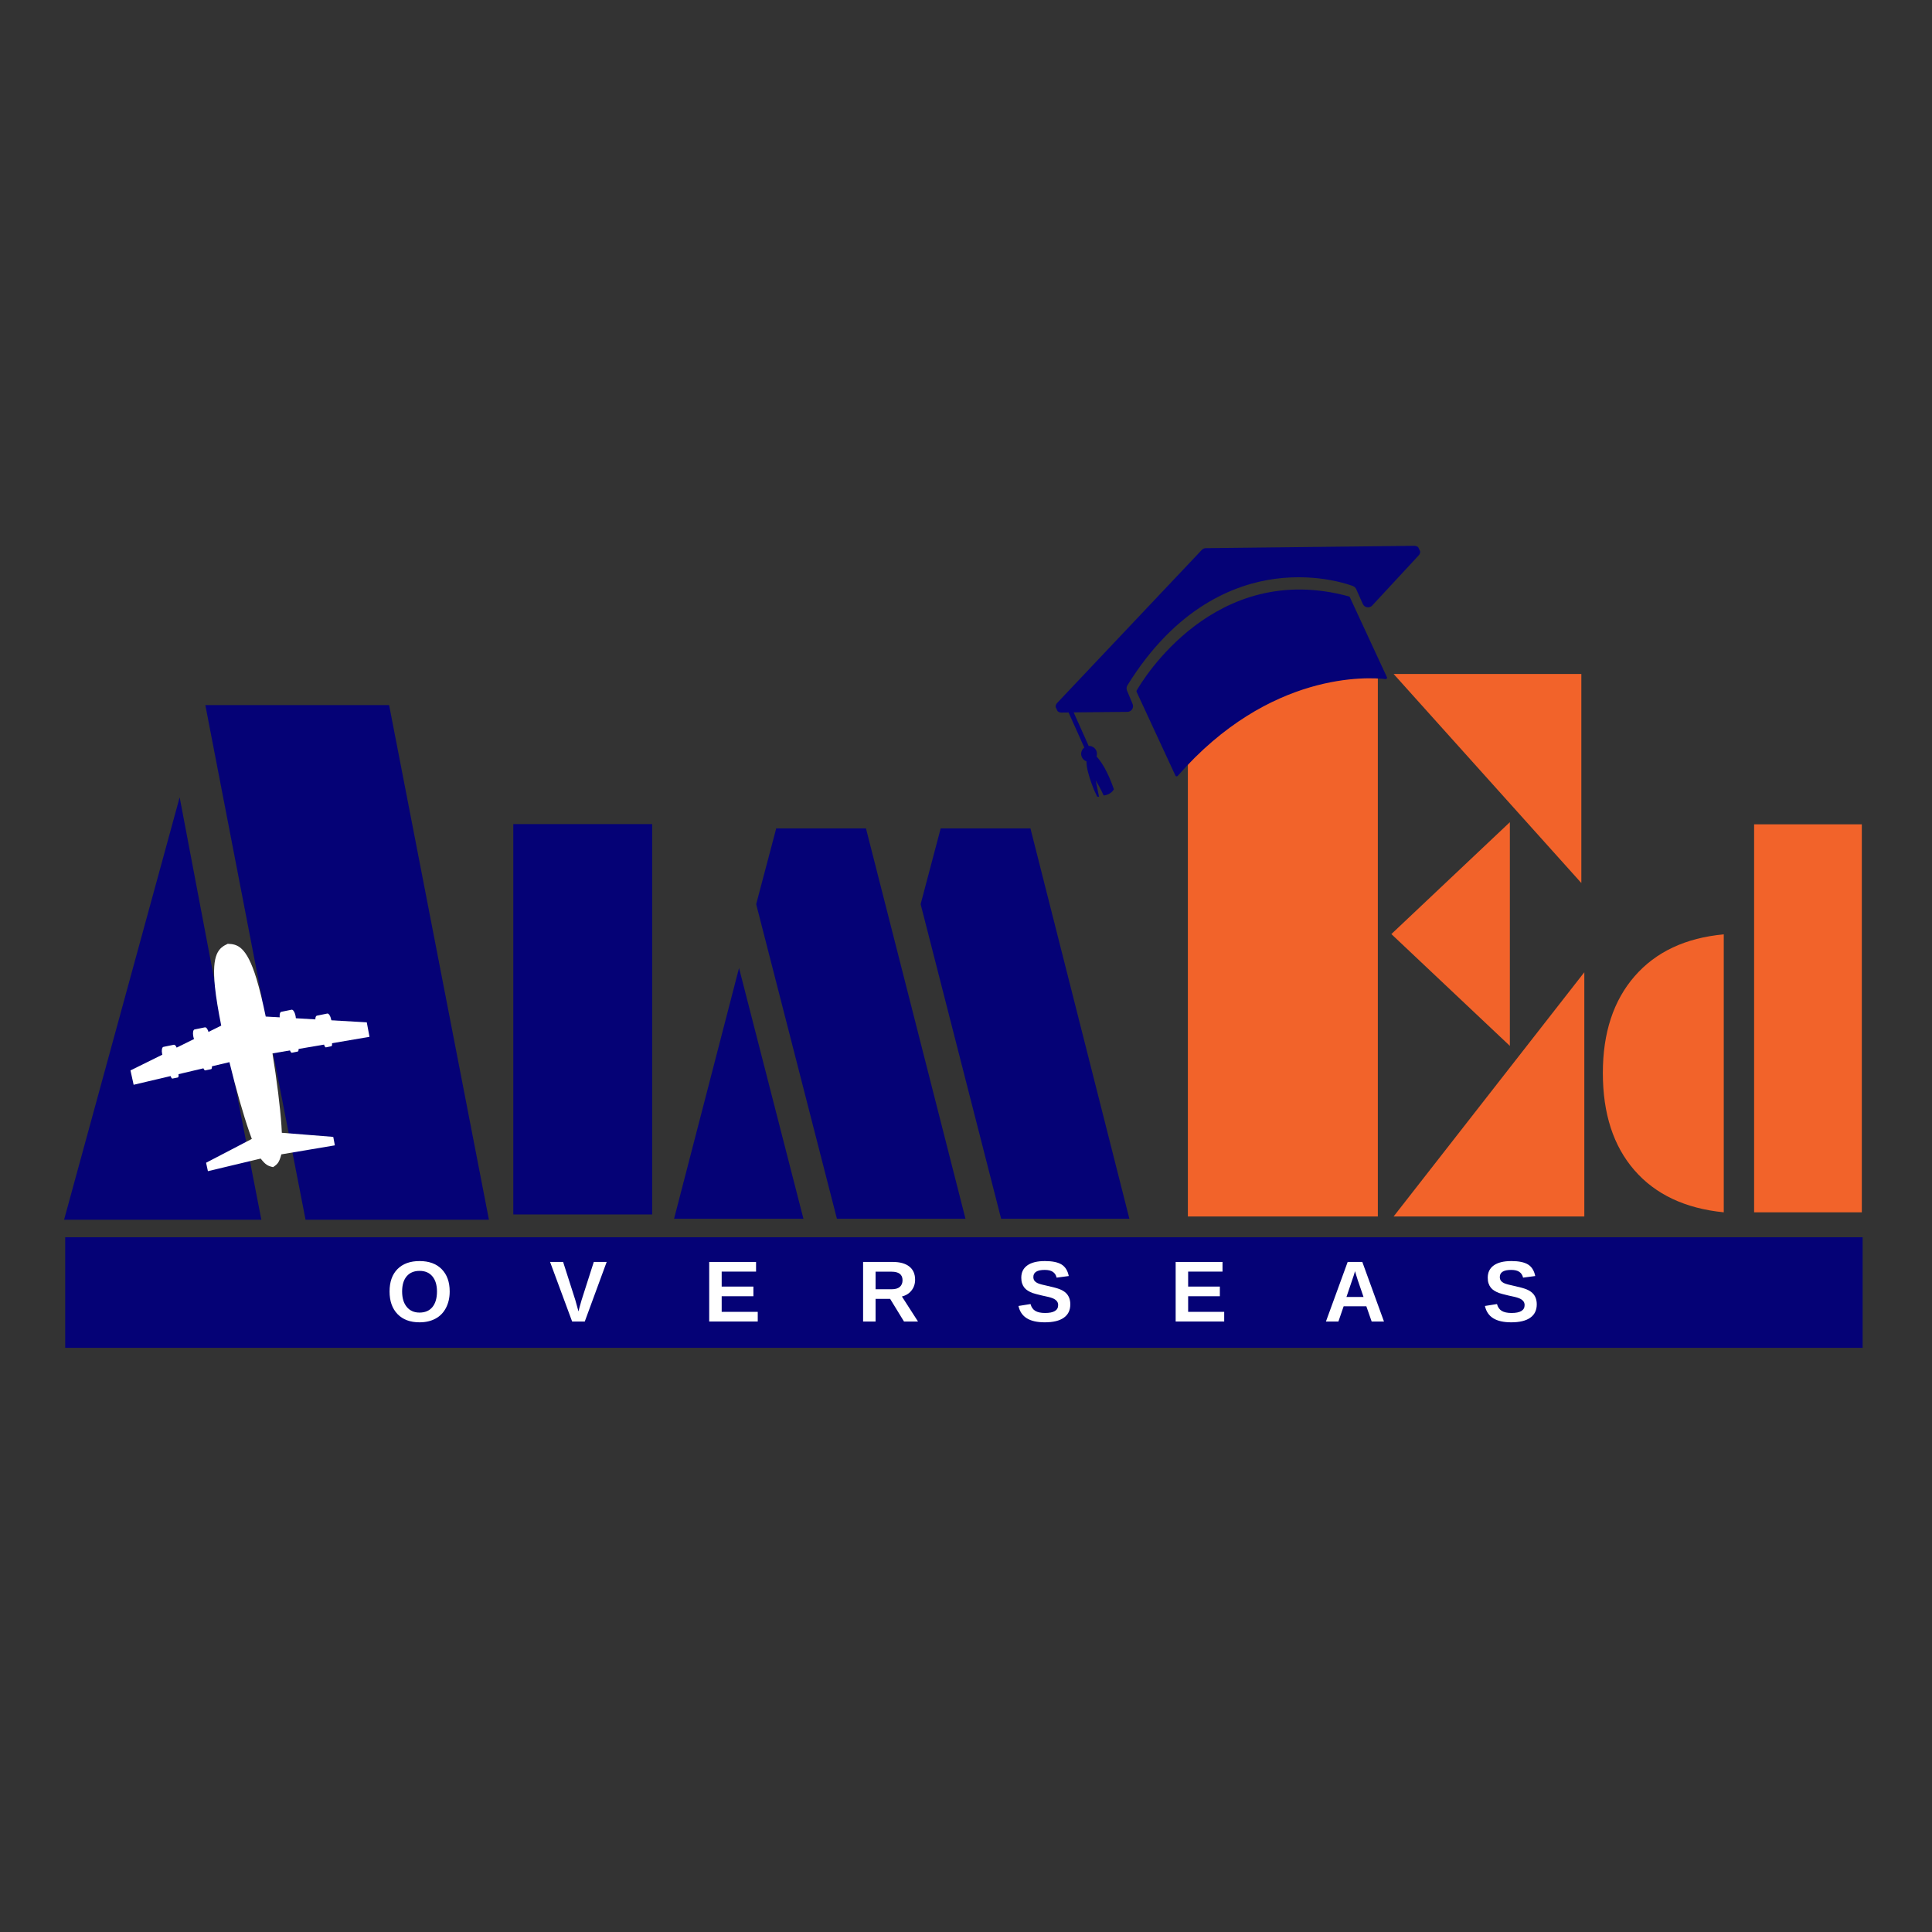 <svg xmlns="http://www.w3.org/2000/svg" xmlns:xlink="http://www.w3.org/1999/xlink" width="500" zoomAndPan="magnify" viewBox="0 0 375 375" height="500" preserveAspectRatio="xMidYMid meet" version="1.0"><rect x="0" y="0" width="375" height="375" fill="#333333" stroke="none"/><defs><g/><clipPath id="3108dd8e60"><path d="M 25 183 L 72 183 L 72 228 L 25 228 Z M 25 183 " clip-rule="nonzero"/></clipPath><clipPath id="79c0aa0e4c"><path d="M 4.012 213.934 L 39.613 160.152 L 93.398 195.754 L 57.797 249.539 Z M 4.012 213.934 " clip-rule="nonzero"/></clipPath><clipPath id="298b0dbbd8"><path d="M 4.012 213.934 L 39.613 160.152 L 93.398 195.754 L 57.797 249.539 Z M 4.012 213.934 " clip-rule="nonzero"/></clipPath><clipPath id="0eacb1c9e7"><path d="M 54 195 L 58 195 L 58 200 L 54 200 Z M 54 195 " clip-rule="nonzero"/></clipPath><clipPath id="4b24769ade"><path d="M 4.012 213.934 L 39.613 160.152 L 93.398 195.754 L 57.797 249.539 Z M 4.012 213.934 " clip-rule="nonzero"/></clipPath><clipPath id="f17f83a51d"><path d="M 4.012 213.934 L 39.613 160.152 L 93.398 195.754 L 57.797 249.539 Z M 4.012 213.934 " clip-rule="nonzero"/></clipPath><clipPath id="c5e737e7f2"><path d="M 61 196 L 65 196 L 65 200 L 61 200 Z M 61 196 " clip-rule="nonzero"/></clipPath><clipPath id="8221bc5e2b"><path d="M 4.012 213.934 L 39.613 160.152 L 93.398 195.754 L 57.797 249.539 Z M 4.012 213.934 " clip-rule="nonzero"/></clipPath><clipPath id="c1bac47049"><path d="M 4.012 213.934 L 39.613 160.152 L 93.398 195.754 L 57.797 249.539 Z M 4.012 213.934 " clip-rule="nonzero"/></clipPath><clipPath id="e6845fc948"><path d="M 62 201 L 65 201 L 65 204 L 62 204 Z M 62 201 " clip-rule="nonzero"/></clipPath><clipPath id="e4c285c97c"><path d="M 4.012 213.934 L 39.613 160.152 L 93.398 195.754 L 57.797 249.539 Z M 4.012 213.934 " clip-rule="nonzero"/></clipPath><clipPath id="75c0e8661d"><path d="M 4.012 213.934 L 39.613 160.152 L 93.398 195.754 L 57.797 249.539 Z M 4.012 213.934 " clip-rule="nonzero"/></clipPath><clipPath id="18e6d425e8"><path d="M 56 202 L 58 202 L 58 205 L 56 205 Z M 56 202 " clip-rule="nonzero"/></clipPath><clipPath id="ebb0aa23b4"><path d="M 4.012 213.934 L 39.613 160.152 L 93.398 195.754 L 57.797 249.539 Z M 4.012 213.934 " clip-rule="nonzero"/></clipPath><clipPath id="2949f74cc2"><path d="M 4.012 213.934 L 39.613 160.152 L 93.398 195.754 L 57.797 249.539 Z M 4.012 213.934 " clip-rule="nonzero"/></clipPath><clipPath id="3492bd1c57"><path d="M 33 207 L 35 207 L 35 210 L 33 210 Z M 33 207 " clip-rule="nonzero"/></clipPath><clipPath id="6539948d61"><path d="M 4.012 213.934 L 39.613 160.152 L 93.398 195.754 L 57.797 249.539 Z M 4.012 213.934 " clip-rule="nonzero"/></clipPath><clipPath id="42bbc072b5"><path d="M 4.012 213.934 L 39.613 160.152 L 93.398 195.754 L 57.797 249.539 Z M 4.012 213.934 " clip-rule="nonzero"/></clipPath><clipPath id="e971df549b"><path d="M 31 202 L 35 202 L 35 206 L 31 206 Z M 31 202 " clip-rule="nonzero"/></clipPath><clipPath id="e8892dcede"><path d="M 4.012 213.934 L 39.613 160.152 L 93.398 195.754 L 57.797 249.539 Z M 4.012 213.934 " clip-rule="nonzero"/></clipPath><clipPath id="675e298c1c"><path d="M 4.012 213.934 L 39.613 160.152 L 93.398 195.754 L 57.797 249.539 Z M 4.012 213.934 " clip-rule="nonzero"/></clipPath><clipPath id="68154878ea"><path d="M 39 206 L 42 206 L 42 208 L 39 208 Z M 39 206 " clip-rule="nonzero"/></clipPath><clipPath id="f14b2dfb48"><path d="M 4.012 213.934 L 39.613 160.152 L 93.398 195.754 L 57.797 249.539 Z M 4.012 213.934 " clip-rule="nonzero"/></clipPath><clipPath id="ed4922a0ce"><path d="M 4.012 213.934 L 39.613 160.152 L 93.398 195.754 L 57.797 249.539 Z M 4.012 213.934 " clip-rule="nonzero"/></clipPath><clipPath id="6673820611"><path d="M 37 199 L 41 199 L 41 203 L 37 203 Z M 37 199 " clip-rule="nonzero"/></clipPath><clipPath id="22dc8971d9"><path d="M 4.012 213.934 L 39.613 160.152 L 93.398 195.754 L 57.797 249.539 Z M 4.012 213.934 " clip-rule="nonzero"/></clipPath><clipPath id="803c84b225"><path d="M 4.012 213.934 L 39.613 160.152 L 93.398 195.754 L 57.797 249.539 Z M 4.012 213.934 " clip-rule="nonzero"/></clipPath><clipPath id="9fb92aa22e"><path d="M 204 105 L 276 105 L 276 155 L 204 155 Z M 204 105 " clip-rule="nonzero"/></clipPath><clipPath id="fb712514f9"><path d="M 197.914 123.004 L 268 90.516 L 284.086 125.219 L 214 157.707 Z M 197.914 123.004 " clip-rule="nonzero"/></clipPath><clipPath id="e32062ff64"><path d="M 268.32 90.367 L 198.234 122.859 L 214.32 157.562 L 284.406 125.07 Z M 268.32 90.367 " clip-rule="nonzero"/></clipPath><clipPath id="2238c0a00b"><path d="M 12.656 240.152 L 361.57 240.152 L 361.57 261.609 L 12.656 261.609 Z M 12.656 240.152 " clip-rule="nonzero"/></clipPath></defs><g fill="#050276" fill-opacity="1"><g transform="translate(15.075, 236.753)"><g><path d="M -2.641 0 L 19.797 -82 L 27.219 -42.891 L 35.797 -42.891 L 24.781 -99.891 L 60.453 -99.891 L 79.828 0 L 44.234 0 L 37.625 -33.906 L 29.047 -33.906 L 35.656 0 Z M -2.641 0 "/></g></g></g><g clip-path="url(#3108dd8e60)"><g clip-path="url(#79c0aa0e4c)"><g clip-path="url(#298b0dbbd8)"><path fill="#ffffff" d="M 44.207 183.191 C 44.207 183.191 44.203 183.191 44.203 183.191 C 42.539 183.973 41.035 185.004 41.723 191.57 C 41.938 193.645 42.375 196.246 42.941 199.07 C 42.941 199.07 34.363 203.305 34.363 203.305 C 34.363 203.305 25.324 207.766 25.324 207.766 C 25.531 208.695 25.734 209.625 25.938 210.555 C 32.137 209.094 38.332 207.629 44.531 206.164 C 45.777 211.273 47.211 216.312 48.41 219.758 C 48.57 220.223 48.727 220.656 48.879 221.062 C 48.879 221.062 48.875 221.062 48.875 221.062 C 48.875 221.062 44.84 223.168 44.84 223.168 C 44.84 223.168 40 225.688 40 225.688 C 40.117 226.234 40.238 226.781 40.355 227.324 C 43.77 226.512 47.18 225.695 50.594 224.879 C 51.527 226.055 51.945 226.312 53.008 226.539 C 53.953 225.902 54.172 225.621 54.613 224.059 C 54.613 224.059 54.617 224.059 54.617 224.059 C 58.074 223.477 61.535 222.895 64.996 222.312 C 64.895 221.766 64.789 221.215 64.684 220.668 C 64.684 220.668 59.246 220.234 59.246 220.234 C 59.246 220.234 54.707 219.875 54.707 219.875 C 54.707 219.875 54.703 219.875 54.703 219.875 C 54.688 219.445 54.66 218.984 54.629 218.496 C 54.383 214.855 53.734 209.652 52.887 204.465 C 59.164 203.391 65.441 202.316 71.719 201.246 C 71.543 200.309 71.367 199.371 71.191 198.434 C 71.191 198.434 61.129 197.859 61.129 197.859 C 61.129 197.859 51.578 197.312 51.578 197.312 C 50.996 194.492 50.383 191.926 49.77 189.93 C 47.84 183.625 46.051 183.258 44.215 183.191 C 44.211 183.191 44.211 183.191 44.207 183.191 " fill-opacity="1" fill-rule="nonzero"/></g></g></g><g clip-path="url(#0eacb1c9e7)"><g clip-path="url(#4b24769ade)"><g clip-path="url(#f17f83a51d)"><path fill="#ffffff" d="M 57.348 197.109 C 57.211 196.434 56.875 195.93 56.598 195.984 C 56.598 195.984 54.586 196.395 54.586 196.395 C 54.309 196.453 54.195 197.047 54.332 197.723 C 54.332 197.723 54.367 197.895 54.367 197.895 C 54.504 198.57 54.84 199.074 55.117 199.016 C 55.117 199.016 57.129 198.605 57.129 198.605 C 57.406 198.551 57.52 197.957 57.383 197.281 C 57.383 197.281 57.348 197.109 57.348 197.109 " fill-opacity="1" fill-rule="nonzero"/></g></g></g><g clip-path="url(#c5e737e7f2)"><g clip-path="url(#8221bc5e2b)"><g clip-path="url(#c1bac47049)"><path fill="#ffffff" d="M 64.273 197.852 C 64.137 197.176 63.801 196.676 63.523 196.73 C 63.523 196.73 61.512 197.141 61.512 197.141 C 61.234 197.195 61.121 197.789 61.258 198.465 C 61.258 198.465 61.293 198.637 61.293 198.637 C 61.434 199.316 61.77 199.816 62.043 199.762 C 62.043 199.762 64.059 199.352 64.059 199.352 C 64.332 199.297 64.445 198.703 64.309 198.023 C 64.309 198.023 64.273 197.852 64.273 197.852 " fill-opacity="1" fill-rule="nonzero"/></g></g></g><g clip-path="url(#e6845fc948)"><g clip-path="url(#e4c285c97c)"><g clip-path="url(#75c0e8661d)"><path fill="#ffffff" d="M 64.43 202.406 C 64.5 202.75 64.441 203.051 64.301 203.078 C 64.301 203.078 63.277 203.289 63.277 203.289 C 63.137 203.316 62.965 203.062 62.895 202.715 C 62.895 202.715 62.875 202.629 62.875 202.629 C 62.805 202.285 62.863 201.98 63.004 201.953 C 63.004 201.953 64.031 201.746 64.031 201.746 C 64.172 201.715 64.34 201.973 64.41 202.316 C 64.41 202.316 64.43 202.406 64.43 202.406 " fill-opacity="1" fill-rule="nonzero"/></g></g></g><g clip-path="url(#18e6d425e8)"><g clip-path="url(#ebb0aa23b4)"><g clip-path="url(#2949f74cc2)"><path fill="#ffffff" d="M 57.926 203.367 C 58.004 203.746 57.941 204.074 57.785 204.105 C 57.785 204.105 56.664 204.336 56.664 204.336 C 56.508 204.367 56.32 204.086 56.246 203.711 C 56.246 203.711 56.227 203.613 56.227 203.613 C 56.148 203.238 56.211 202.906 56.367 202.875 C 56.367 202.875 57.488 202.645 57.488 202.645 C 57.641 202.613 57.828 202.895 57.906 203.273 C 57.906 203.273 57.926 203.367 57.926 203.367 " fill-opacity="1" fill-rule="nonzero"/></g></g></g><g clip-path="url(#3492bd1c57)"><g clip-path="url(#6539948d61)"><g clip-path="url(#42bbc072b5)"><path fill="#ffffff" d="M 33.102 208.777 C 33.172 209.121 33.34 209.379 33.48 209.348 C 33.48 209.348 34.508 209.141 34.508 209.141 C 34.648 209.113 34.707 208.809 34.637 208.465 C 34.637 208.465 34.617 208.379 34.617 208.379 C 34.547 208.031 34.375 207.777 34.234 207.805 C 34.234 207.805 33.211 208.016 33.211 208.016 C 33.07 208.043 33.012 208.344 33.082 208.688 C 33.082 208.688 33.102 208.777 33.102 208.777 " fill-opacity="1" fill-rule="nonzero"/></g></g></g><g clip-path="url(#e971df549b)"><g clip-path="url(#e8892dcede)"><g clip-path="url(#675e298c1c)"><path fill="#ffffff" d="M 31.465 204.527 C 31.328 203.852 31.441 203.258 31.719 203.199 C 31.719 203.199 33.73 202.789 33.73 202.789 C 34.008 202.734 34.344 203.238 34.48 203.914 C 34.48 203.914 34.516 204.086 34.516 204.086 C 34.652 204.762 34.539 205.355 34.262 205.41 C 34.262 205.41 32.25 205.82 32.25 205.82 C 31.973 205.879 31.637 205.375 31.5 204.699 C 31.5 204.699 31.465 204.527 31.465 204.527 " fill-opacity="1" fill-rule="nonzero"/></g></g></g><g clip-path="url(#68154878ea)"><g clip-path="url(#f14b2dfb48)"><g clip-path="url(#ed4922a0ce)"><path fill="#ffffff" d="M 39.426 207.129 C 39.504 207.508 39.691 207.789 39.844 207.758 C 39.844 207.758 40.969 207.527 40.969 207.527 C 41.121 207.496 41.184 207.164 41.109 206.789 C 41.109 206.789 41.09 206.691 41.09 206.691 C 41.012 206.316 40.824 206.035 40.672 206.066 C 40.672 206.066 39.547 206.297 39.547 206.297 C 39.395 206.328 39.332 206.656 39.406 207.035 C 39.406 207.035 39.426 207.129 39.426 207.129 " fill-opacity="1" fill-rule="nonzero"/></g></g></g><g clip-path="url(#6673820611)"><g clip-path="url(#22dc8971d9)"><g clip-path="url(#803c84b225)"><path fill="#ffffff" d="M 37.516 201.141 C 37.379 200.465 37.488 199.871 37.766 199.816 C 37.766 199.816 39.777 199.406 39.777 199.406 C 40.055 199.352 40.391 199.852 40.527 200.527 C 40.527 200.527 40.562 200.703 40.562 200.703 C 40.699 201.379 40.59 201.973 40.312 202.027 C 40.312 202.027 38.301 202.438 38.301 202.438 C 38.023 202.492 37.688 201.992 37.551 201.316 C 37.551 201.316 37.516 201.141 37.516 201.141 " fill-opacity="1" fill-rule="nonzero"/></g></g></g><g fill="#050276" fill-opacity="1"><g transform="translate(96.256, 235.722)"><g><path d="M 3.375 0 L 3.375 -75.766 L 30.328 -75.766 L 30.328 0 Z M 3.375 0 "/></g></g></g><g fill="#050276" fill-opacity="1"><g transform="translate(132.836, 236.56)"><g><path d="M 61.484 0 L 45.859 -61.062 L 49.75 -75.766 L 67.172 -75.766 L 86.375 0 Z M -2 0 L 10.609 -48.672 L 23.109 0 Z M 29.609 0 L 13.938 -61.062 L 17.828 -75.766 L 35.25 -75.766 L 54.562 0 Z M 29.609 0 "/></g></g></g><g fill="#f2632a" fill-opacity="1"><g transform="translate(309.628, 235.31)"><g><path d="M 30.844 -75.312 L 51.75 -75.312 L 51.75 0 L 30.844 0 Z M 24.953 -53.953 L 24.953 0 C 17.473 -0.75 11.691 -3.473 7.609 -8.172 C 3.523 -12.867 1.484 -19.16 1.484 -27.047 C 1.484 -34.836 3.539 -41.098 7.656 -45.828 C 11.77 -50.555 17.535 -53.266 24.953 -53.953 Z M 24.953 -53.953 "/></g></g></g><g fill="#f2632a" fill-opacity="1"><g transform="translate(225.86, 236.116)"><g><path d="M 41.578 0 L 4.703 0 L 4.703 -105.297 L 41.578 -105.297 Z M 44.641 -105.297 L 81.078 -105.297 L 81.078 -64.719 Z M 67.203 -33.109 L 44.203 -54.812 L 67.203 -76.531 Z M 44.641 0 L 81.656 -47.406 L 81.656 0 Z M 44.641 0 "/></g></g></g><g clip-path="url(#9fb92aa22e)"><g clip-path="url(#fb712514f9)"><g clip-path="url(#e32062ff64)"><path fill="#050276" d="M 210.883 147.773 C 210.828 150.117 212.902 154.613 212.902 154.613 C 213.047 154.641 213.188 154.648 213.32 154.648 L 212.676 151.469 C 212.676 151.469 213.75 153.277 214.215 154.406 C 215.742 154.23 216.203 153.188 216.203 153.188 C 214.922 149.473 213.609 147.66 212.832 146.82 C 212.953 146.465 212.949 146.078 212.789 145.711 C 212.531 145.113 211.926 144.758 211.312 144.785 L 208.395 138.27 L 218.824 138.172 C 219.613 138.168 220.145 137.367 219.836 136.637 L 218.75 134.031 C 218.617 133.691 218.648 133.32 218.836 133.016 C 228.215 117.855 239.594 113.41 247.477 112.352 C 256.062 111.203 262.352 113.656 262.613 113.758 L 262.625 113.766 C 262.902 113.871 263.113 114.082 263.234 114.344 L 264.52 117.227 C 264.848 117.957 265.805 118.117 266.352 117.527 L 275.359 107.809 C 276.023 107.094 275.508 105.938 274.535 105.945 L 234.062 106.395 C 233.758 106.398 233.477 106.52 233.27 106.738 L 205.203 136.434 C 204.527 137.145 205.039 138.312 206.023 138.309 L 207.41 138.293 L 210.465 145.105 C 209.906 145.516 209.695 146.273 209.977 146.93 C 210.148 147.344 210.492 147.637 210.883 147.773 Z M 261.832 115.766 C 261.902 115.781 261.965 115.836 262 115.91 L 269.199 131.441 C 269.285 131.629 269.137 131.84 268.93 131.812 C 265.723 131.441 246.445 130.18 228.59 150.605 C 228.461 150.746 228.234 150.719 228.152 150.551 L 220.609 134.277 C 220.574 134.199 220.574 134.109 220.621 134.035 C 221.691 132.164 235.75 108.637 261.832 115.766 Z M 261.832 115.766 " fill-opacity="1" fill-rule="nonzero"/></g></g></g><g clip-path="url(#2238c0a00b)"><path fill="#050276" d="M 12.656 240.152 L 361.539 240.152 L 361.539 261.609 L 12.656 261.609 Z M 12.656 240.152 " fill-opacity="1" fill-rule="nonzero"/></g><g fill="#ffffff" fill-opacity="1"><g transform="translate(74.926, 256.505)"><g><path d="M 12.359 -5.828 C 12.359 -4.629 12.117 -3.57 11.641 -2.656 C 11.172 -1.738 10.492 -1.039 9.609 -0.562 C 8.723 -0.082 7.688 0.156 6.5 0.156 C 4.688 0.156 3.266 -0.375 2.234 -1.438 C 1.203 -2.508 0.688 -3.973 0.688 -5.828 C 0.688 -7.68 1.195 -9.129 2.219 -10.172 C 3.25 -11.211 4.68 -11.734 6.516 -11.734 C 8.348 -11.734 9.781 -11.207 10.812 -10.156 C 11.844 -9.102 12.359 -7.66 12.359 -5.828 Z M 9.891 -5.828 C 9.891 -7.078 9.594 -8.055 9 -8.766 C 8.414 -9.473 7.586 -9.828 6.516 -9.828 C 5.43 -9.828 4.594 -9.473 4 -8.766 C 3.414 -8.066 3.125 -7.086 3.125 -5.828 C 3.125 -4.555 3.426 -3.555 4.031 -2.828 C 4.633 -2.098 5.457 -1.734 6.5 -1.734 C 7.582 -1.734 8.414 -2.086 9 -2.797 C 9.594 -3.516 9.891 -4.523 9.891 -5.828 Z M 9.891 -5.828 "/></g></g></g><g fill="#ffffff" fill-opacity="1"><g transform="translate(87.992, 256.505)"><g/></g></g><g fill="#ffffff" fill-opacity="1"><g transform="translate(92.658, 256.505)"><g/></g></g><g fill="#ffffff" fill-opacity="1"><g transform="translate(97.323, 256.505)"><g/></g></g><g fill="#ffffff" fill-opacity="1"><g transform="translate(101.989, 256.505)"><g/></g></g><g fill="#ffffff" fill-opacity="1"><g transform="translate(106.66, 256.505)"><g><path d="M 6.844 0 L 4.391 0 L 0.109 -11.562 L 2.641 -11.562 L 5.016 -4.141 C 5.16 -3.648 5.363 -2.922 5.625 -1.953 L 5.797 -2.656 L 6.219 -4.141 L 8.594 -11.562 L 11.094 -11.562 Z M 6.844 0 "/></g></g></g><g fill="#ffffff" fill-opacity="1"><g transform="translate(117.863, 256.505)"><g/></g></g><g fill="#ffffff" fill-opacity="1"><g transform="translate(122.529, 256.505)"><g/></g></g><g fill="#ffffff" fill-opacity="1"><g transform="translate(127.194, 256.505)"><g/></g></g><g fill="#ffffff" fill-opacity="1"><g transform="translate(131.86, 256.505)"><g/></g></g><g fill="#ffffff" fill-opacity="1"><g transform="translate(136.531, 256.505)"><g><path d="M 1.125 0 L 1.125 -11.562 L 10.219 -11.562 L 10.219 -9.688 L 3.547 -9.688 L 3.547 -6.781 L 9.703 -6.781 L 9.703 -4.906 L 3.547 -4.906 L 3.547 -1.875 L 10.547 -1.875 L 10.547 0 Z M 1.125 0 "/></g></g></g><g fill="#ffffff" fill-opacity="1"><g transform="translate(147.734, 256.505)"><g/></g></g><g fill="#ffffff" fill-opacity="1"><g transform="translate(152.4, 256.505)"><g/></g></g><g fill="#ffffff" fill-opacity="1"><g transform="translate(157.066, 256.505)"><g/></g></g><g fill="#ffffff" fill-opacity="1"><g transform="translate(161.731, 256.505)"><g/></g></g><g fill="#ffffff" fill-opacity="1"><g transform="translate(166.402, 256.505)"><g><path d="M 9.062 0 L 6.375 -4.391 L 3.547 -4.391 L 3.547 0 L 1.125 0 L 1.125 -11.562 L 6.891 -11.562 C 8.273 -11.562 9.344 -11.266 10.094 -10.672 C 10.844 -10.078 11.219 -9.223 11.219 -8.109 C 11.219 -7.297 10.984 -6.598 10.516 -6.016 C 10.055 -5.43 9.438 -5.047 8.656 -4.859 L 11.781 0 Z M 8.781 -8.016 C 8.781 -9.117 8.066 -9.672 6.641 -9.672 L 3.547 -9.672 L 3.547 -6.266 L 6.703 -6.266 C 7.379 -6.266 7.895 -6.414 8.25 -6.719 C 8.602 -7.031 8.781 -7.461 8.781 -8.016 Z M 8.781 -8.016 "/></g></g></g><g fill="#ffffff" fill-opacity="1"><g transform="translate(178.531, 256.505)"><g/></g></g><g fill="#ffffff" fill-opacity="1"><g transform="translate(183.197, 256.505)"><g/></g></g><g fill="#ffffff" fill-opacity="1"><g transform="translate(187.862, 256.505)"><g/></g></g><g fill="#ffffff" fill-opacity="1"><g transform="translate(192.528, 256.505)"><g/></g></g><g fill="#ffffff" fill-opacity="1"><g transform="translate(197.199, 256.505)"><g><path d="M 10.547 -3.328 C 10.547 -2.191 10.125 -1.328 9.281 -0.734 C 8.445 -0.141 7.219 0.156 5.594 0.156 C 4.113 0.156 2.953 -0.102 2.109 -0.625 C 1.266 -1.145 0.723 -1.941 0.484 -3.016 L 2.828 -3.391 C 2.984 -2.785 3.289 -2.344 3.75 -2.062 C 4.207 -1.789 4.844 -1.656 5.656 -1.656 C 7.344 -1.656 8.188 -2.164 8.188 -3.188 C 8.188 -3.52 8.086 -3.789 7.891 -4 C 7.703 -4.219 7.43 -4.395 7.078 -4.531 C 6.723 -4.676 6.047 -4.848 5.047 -5.047 C 4.18 -5.254 3.578 -5.414 3.234 -5.531 C 2.898 -5.656 2.598 -5.801 2.328 -5.969 C 2.055 -6.133 1.82 -6.336 1.625 -6.578 C 1.438 -6.816 1.289 -7.094 1.188 -7.406 C 1.082 -7.719 1.031 -8.082 1.031 -8.5 C 1.031 -9.539 1.422 -10.336 2.203 -10.891 C 2.984 -11.453 4.125 -11.734 5.625 -11.734 C 7.062 -11.734 8.141 -11.508 8.859 -11.062 C 9.578 -10.613 10.039 -9.867 10.25 -8.828 L 7.891 -8.516 C 7.773 -9.016 7.531 -9.391 7.156 -9.641 C 6.789 -9.891 6.266 -10.016 5.578 -10.016 C 4.109 -10.016 3.375 -9.555 3.375 -8.641 C 3.375 -8.336 3.453 -8.086 3.609 -7.891 C 3.766 -7.703 3.992 -7.539 4.297 -7.406 C 4.609 -7.27 5.234 -7.102 6.172 -6.906 C 7.273 -6.664 8.066 -6.445 8.547 -6.25 C 9.023 -6.051 9.406 -5.816 9.688 -5.547 C 9.969 -5.285 10.18 -4.969 10.328 -4.594 C 10.473 -4.227 10.547 -3.805 10.547 -3.328 Z M 10.547 -3.328 "/></g></g></g><g fill="#ffffff" fill-opacity="1"><g transform="translate(208.402, 256.505)"><g/></g></g><g fill="#ffffff" fill-opacity="1"><g transform="translate(213.068, 256.505)"><g/></g></g><g fill="#ffffff" fill-opacity="1"><g transform="translate(217.733, 256.505)"><g/></g></g><g fill="#ffffff" fill-opacity="1"><g transform="translate(222.399, 256.505)"><g/></g></g><g fill="#ffffff" fill-opacity="1"><g transform="translate(227.07, 256.505)"><g><path d="M 1.125 0 L 1.125 -11.562 L 10.219 -11.562 L 10.219 -9.688 L 3.547 -9.688 L 3.547 -6.781 L 9.703 -6.781 L 9.703 -4.906 L 3.547 -4.906 L 3.547 -1.875 L 10.547 -1.875 L 10.547 0 Z M 1.125 0 "/></g></g></g><g fill="#ffffff" fill-opacity="1"><g transform="translate(238.273, 256.505)"><g/></g></g><g fill="#ffffff" fill-opacity="1"><g transform="translate(242.939, 256.505)"><g/></g></g><g fill="#ffffff" fill-opacity="1"><g transform="translate(247.605, 256.505)"><g/></g></g><g fill="#ffffff" fill-opacity="1"><g transform="translate(252.27, 256.505)"><g/></g></g><g fill="#ffffff" fill-opacity="1"><g transform="translate(256.941, 256.505)"><g><path d="M 9.297 0 L 8.266 -2.953 L 3.859 -2.953 L 2.844 0 L 0.422 0 L 4.641 -11.562 L 7.484 -11.562 L 11.688 0 Z M 6.062 -9.781 L 6.016 -9.594 C 5.961 -9.395 5.895 -9.172 5.812 -8.922 C 5.738 -8.672 5.27 -7.285 4.406 -4.766 L 7.719 -4.766 L 6.578 -8.094 L 6.234 -9.203 Z M 6.062 -9.781 "/></g></g></g><g fill="#ffffff" fill-opacity="1"><g transform="translate(269.07, 256.505)"><g/></g></g><g fill="#ffffff" fill-opacity="1"><g transform="translate(273.736, 256.505)"><g/></g></g><g fill="#ffffff" fill-opacity="1"><g transform="translate(278.401, 256.505)"><g/></g></g><g fill="#ffffff" fill-opacity="1"><g transform="translate(283.067, 256.505)"><g/></g></g><g fill="#ffffff" fill-opacity="1"><g transform="translate(287.738, 256.505)"><g><path d="M 10.547 -3.328 C 10.547 -2.191 10.125 -1.328 9.281 -0.734 C 8.445 -0.141 7.219 0.156 5.594 0.156 C 4.113 0.156 2.953 -0.102 2.109 -0.625 C 1.266 -1.145 0.723 -1.941 0.484 -3.016 L 2.828 -3.391 C 2.984 -2.785 3.289 -2.344 3.75 -2.062 C 4.207 -1.789 4.844 -1.656 5.656 -1.656 C 7.344 -1.656 8.188 -2.164 8.188 -3.188 C 8.188 -3.52 8.086 -3.789 7.891 -4 C 7.703 -4.219 7.43 -4.395 7.078 -4.531 C 6.723 -4.676 6.047 -4.848 5.047 -5.047 C 4.18 -5.254 3.578 -5.414 3.234 -5.531 C 2.898 -5.656 2.598 -5.801 2.328 -5.969 C 2.055 -6.133 1.82 -6.336 1.625 -6.578 C 1.438 -6.816 1.289 -7.094 1.188 -7.406 C 1.082 -7.719 1.031 -8.082 1.031 -8.5 C 1.031 -9.539 1.422 -10.336 2.203 -10.891 C 2.984 -11.453 4.125 -11.734 5.625 -11.734 C 7.062 -11.734 8.141 -11.508 8.859 -11.062 C 9.578 -10.613 10.039 -9.867 10.25 -8.828 L 7.891 -8.516 C 7.773 -9.016 7.531 -9.391 7.156 -9.641 C 6.789 -9.891 6.266 -10.016 5.578 -10.016 C 4.109 -10.016 3.375 -9.555 3.375 -8.641 C 3.375 -8.336 3.453 -8.086 3.609 -7.891 C 3.766 -7.703 3.992 -7.539 4.297 -7.406 C 4.609 -7.27 5.234 -7.102 6.172 -6.906 C 7.273 -6.664 8.066 -6.445 8.547 -6.25 C 9.023 -6.051 9.406 -5.816 9.688 -5.547 C 9.969 -5.285 10.18 -4.969 10.328 -4.594 C 10.473 -4.227 10.547 -3.805 10.547 -3.328 Z M 10.547 -3.328 "/></g></g></g></svg>